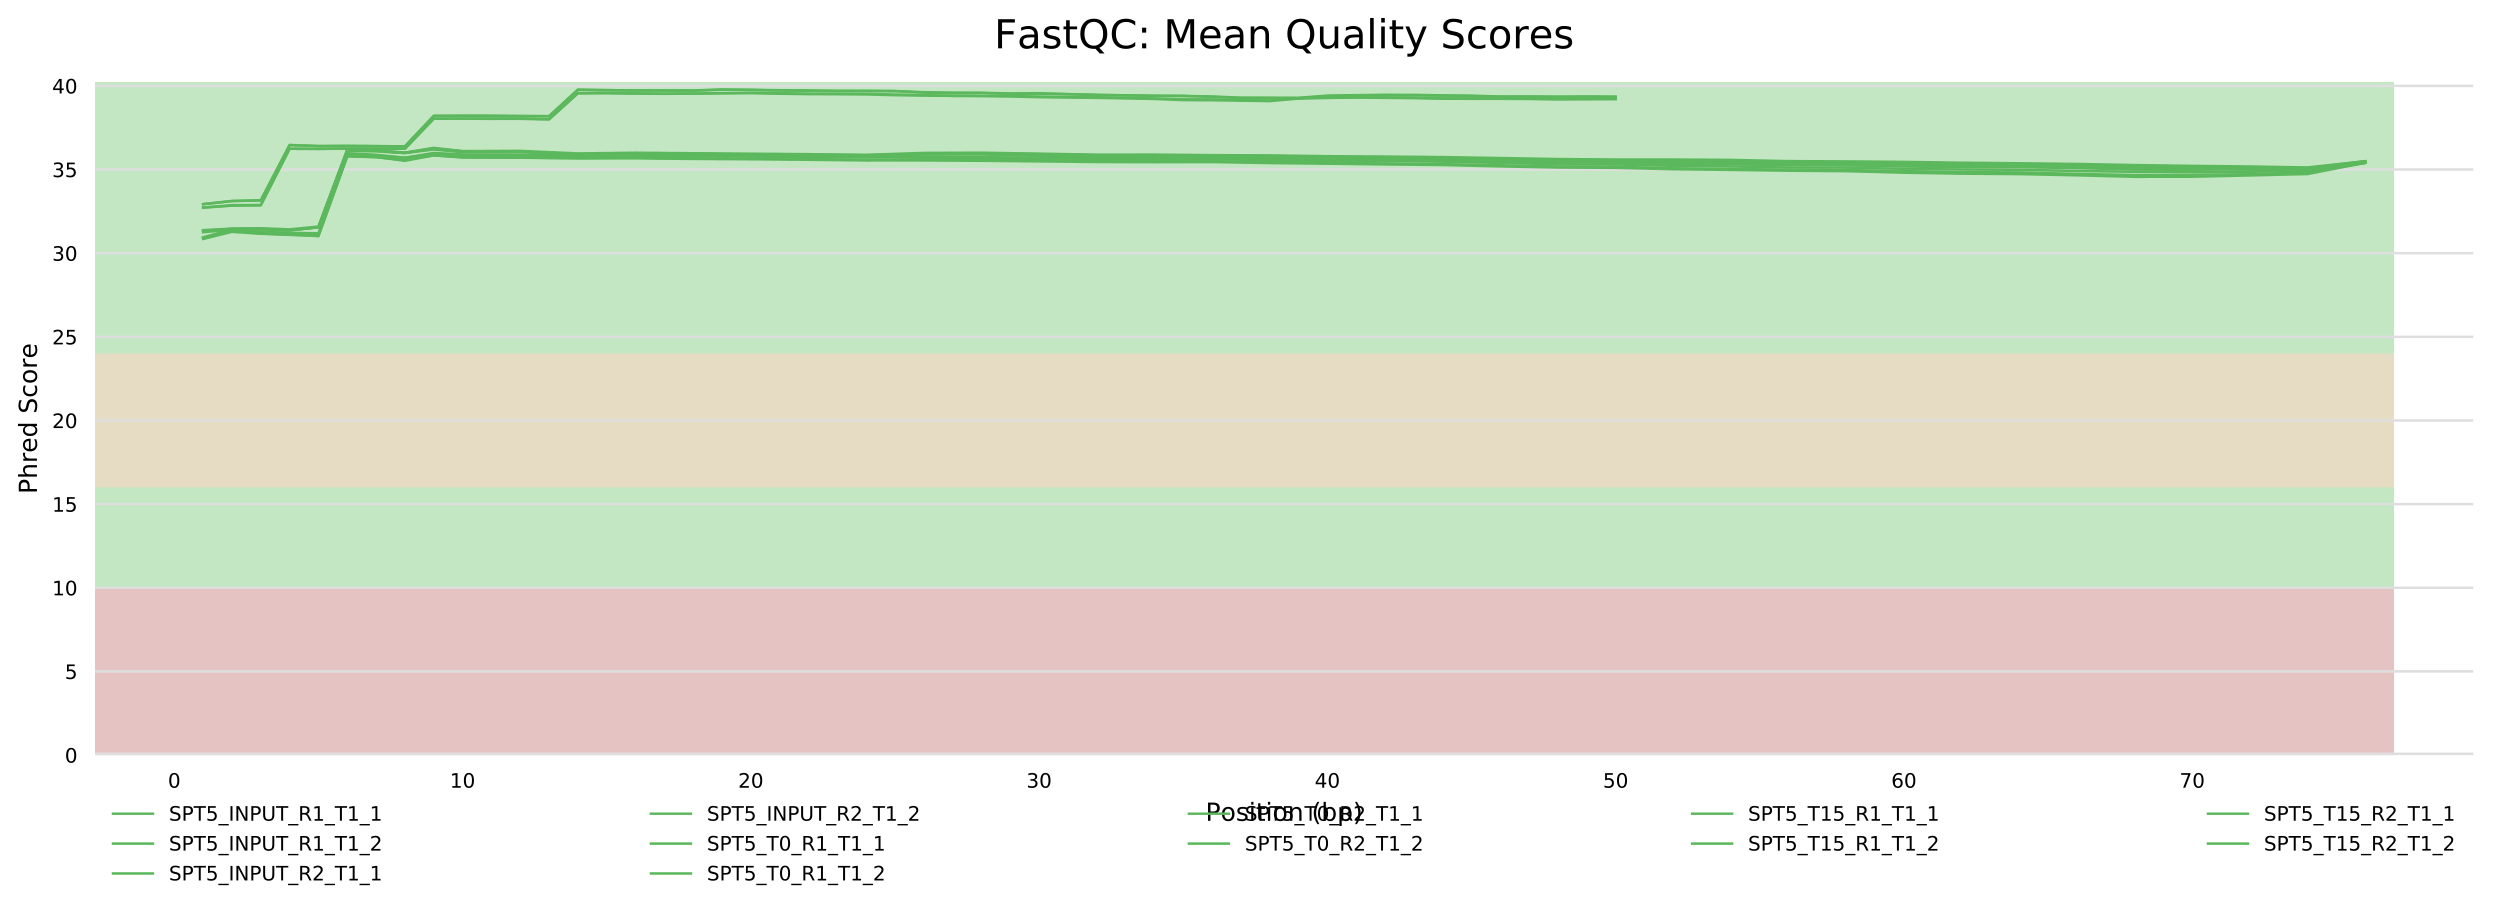 <?xml version="1.0" encoding="utf-8" standalone="no"?>
<!DOCTYPE svg PUBLIC "-//W3C//DTD SVG 1.1//EN"
  "http://www.w3.org/Graphics/SVG/1.1/DTD/svg11.dtd">
<!-- Created with matplotlib (http://matplotlib.org/) -->
<svg height="364.923pt" version="1.1" viewBox="0 0 1001.298 364.923" width="1001.298pt" xmlns="http://www.w3.org/2000/svg" xmlns:xlink="http://www.w3.org/1999/xlink">
 <defs>
  <style type="text/css">
*{stroke-linecap:butt;stroke-linejoin:round;}
  </style>
 </defs>
 <g id="figure_1">
  <g id="patch_1">
   <path d="M 0 364.923 
L 1001.298 364.923 
L 1001.298 0 
L 0 0 
z
" style="fill:#ffffff;"/>
  </g>
  <g id="axes_1">
   <g id="patch_2">
    <path d="M 38.058 302.416 
L 990.598 302.416 
L 990.598 32.836 
L 38.058 32.836 
z
" style="fill:#ffffff;"/>
   </g>
   <g id="patch_3">
    <path clip-path="url(#p5c62cb3d06)" d="M 38.058 356.018 
L 958.847 356.018 
L 958.847 -126.401 
L 38.058 -126.401 
z
" style="fill:#c3e6c3;"/>
   </g>
   <g id="patch_4">
    <path clip-path="url(#p5c62cb3d06)" d="M 38.058 195.212 
L 958.847 195.212 
L 958.847 141.61 
L 38.058 141.61 
z
" style="fill:#e6dcc3;"/>
   </g>
   <g id="patch_5">
    <path clip-path="url(#p5c62cb3d06)" d="M 38.058 369.418 
L 958.847 369.418 
L 958.847 235.413 
L 38.058 235.413 
z
" style="fill:#e6c3c3;"/>
   </g>
   <g id="matplotlib.axis_1">
    <g id="xtick_1">
     <g id="text_1">
      <!-- 0 -->
      <defs>
       <path d="M 31.781 66.406 
Q 24.172 66.406 20.328 58.906 
Q 16.5 51.422 16.5 36.375 
Q 16.5 21.391 20.328 13.891 
Q 24.172 6.391 31.781 6.391 
Q 39.453 6.391 43.281 13.891 
Q 47.125 21.391 47.125 36.375 
Q 47.125 51.422 43.281 58.906 
Q 39.453 66.406 31.781 66.406 
z
M 31.781 74.219 
Q 44.047 74.219 50.516 64.516 
Q 56.984 54.828 56.984 36.375 
Q 56.984 17.969 50.516 8.266 
Q 44.047 -1.422 31.781 -1.422 
Q 19.531 -1.422 13.062 8.266 
Q 6.594 17.969 6.594 36.375 
Q 6.594 54.828 13.062 64.516 
Q 19.531 74.219 31.781 74.219 
z
" id="DejaVuSans-30"/>
      </defs>
      <g transform="translate(67.264 315.494)scale(0.08 -0.08)">
       <use xlink:href="#DejaVuSans-30"/>
      </g>
     </g>
    </g>
    <g id="xtick_2">
     <g id="text_2">
      <!-- 10 -->
      <defs>
       <path d="M 12.406 8.297 
L 28.516 8.297 
L 28.516 63.922 
L 10.984 60.406 
L 10.984 69.391 
L 28.422 72.906 
L 38.281 72.906 
L 38.281 8.297 
L 54.391 8.297 
L 54.391 0 
L 12.406 0 
z
" id="DejaVuSans-31"/>
      </defs>
      <g transform="translate(180.179 315.494)scale(0.08 -0.08)">
       <use xlink:href="#DejaVuSans-31"/>
       <use x="63.623" xlink:href="#DejaVuSans-30"/>
      </g>
     </g>
    </g>
    <g id="xtick_3">
     <g id="text_3">
      <!-- 20 -->
      <defs>
       <path d="M 19.188 8.297 
L 53.609 8.297 
L 53.609 0 
L 7.328 0 
L 7.328 8.297 
Q 12.938 14.109 22.625 23.891 
Q 32.328 33.688 34.812 36.531 
Q 39.547 41.844 41.422 45.531 
Q 43.312 49.219 43.312 52.781 
Q 43.312 58.594 39.234 62.25 
Q 35.156 65.922 28.609 65.922 
Q 23.969 65.922 18.812 64.312 
Q 13.672 62.703 7.812 59.422 
L 7.812 69.391 
Q 13.766 71.781 18.938 73 
Q 24.125 74.219 28.422 74.219 
Q 39.75 74.219 46.484 68.547 
Q 53.219 62.891 53.219 53.422 
Q 53.219 48.922 51.531 44.891 
Q 49.859 40.875 45.406 35.406 
Q 44.188 33.984 37.641 27.219 
Q 31.109 20.453 19.188 8.297 
z
" id="DejaVuSans-32"/>
      </defs>
      <g transform="translate(295.638 315.494)scale(0.08 -0.08)">
       <use xlink:href="#DejaVuSans-32"/>
       <use x="63.623" xlink:href="#DejaVuSans-30"/>
      </g>
     </g>
    </g>
    <g id="xtick_4">
     <g id="text_4">
      <!-- 30 -->
      <defs>
       <path d="M 40.578 39.312 
Q 47.656 37.797 51.625 33 
Q 55.609 28.219 55.609 21.188 
Q 55.609 10.406 48.188 4.484 
Q 40.766 -1.422 27.094 -1.422 
Q 22.516 -1.422 17.656 -0.516 
Q 12.797 0.391 7.625 2.203 
L 7.625 11.719 
Q 11.719 9.328 16.594 8.109 
Q 21.484 6.891 26.812 6.891 
Q 36.078 6.891 40.938 10.547 
Q 45.797 14.203 45.797 21.188 
Q 45.797 27.641 41.281 31.266 
Q 36.766 34.906 28.719 34.906 
L 20.219 34.906 
L 20.219 43.016 
L 29.109 43.016 
Q 36.375 43.016 40.234 45.922 
Q 44.094 48.828 44.094 54.297 
Q 44.094 59.906 40.109 62.906 
Q 36.141 65.922 28.719 65.922 
Q 24.656 65.922 20.016 65.031 
Q 15.375 64.156 9.812 62.312 
L 9.812 71.094 
Q 15.438 72.656 20.344 73.438 
Q 25.25 74.219 29.594 74.219 
Q 40.828 74.219 47.359 69.109 
Q 53.906 64.016 53.906 55.328 
Q 53.906 49.266 50.438 45.094 
Q 46.969 40.922 40.578 39.312 
z
" id="DejaVuSans-33"/>
      </defs>
      <g transform="translate(411.098 315.494)scale(0.08 -0.08)">
       <use xlink:href="#DejaVuSans-33"/>
       <use x="63.623" xlink:href="#DejaVuSans-30"/>
      </g>
     </g>
    </g>
    <g id="xtick_5">
     <g id="text_5">
      <!-- 40 -->
      <defs>
       <path d="M 37.797 64.312 
L 12.891 25.391 
L 37.797 25.391 
z
M 35.203 72.906 
L 47.609 72.906 
L 47.609 25.391 
L 58.016 25.391 
L 58.016 17.188 
L 47.609 17.188 
L 47.609 0 
L 37.797 0 
L 37.797 17.188 
L 4.891 17.188 
L 4.891 26.703 
z
" id="DejaVuSans-34"/>
      </defs>
      <g transform="translate(526.557 315.494)scale(0.08 -0.08)">
       <use xlink:href="#DejaVuSans-34"/>
       <use x="63.623" xlink:href="#DejaVuSans-30"/>
      </g>
     </g>
    </g>
    <g id="xtick_6">
     <g id="text_6">
      <!-- 50 -->
      <defs>
       <path d="M 10.797 72.906 
L 49.516 72.906 
L 49.516 64.594 
L 19.828 64.594 
L 19.828 46.734 
Q 21.969 47.469 24.109 47.828 
Q 26.266 48.188 28.422 48.188 
Q 40.625 48.188 47.75 41.5 
Q 54.891 34.812 54.891 23.391 
Q 54.891 11.625 47.562 5.094 
Q 40.234 -1.422 26.906 -1.422 
Q 22.312 -1.422 17.547 -0.641 
Q 12.797 0.141 7.719 1.703 
L 7.719 11.625 
Q 12.109 9.234 16.797 8.062 
Q 21.484 6.891 26.703 6.891 
Q 35.156 6.891 40.078 11.328 
Q 45.016 15.766 45.016 23.391 
Q 45.016 31 40.078 35.438 
Q 35.156 39.891 26.703 39.891 
Q 22.75 39.891 18.812 39.016 
Q 14.891 38.141 10.797 36.281 
z
" id="DejaVuSans-35"/>
      </defs>
      <g transform="translate(642.016 315.494)scale(0.08 -0.08)">
       <use xlink:href="#DejaVuSans-35"/>
       <use x="63.623" xlink:href="#DejaVuSans-30"/>
      </g>
     </g>
    </g>
    <g id="xtick_7">
     <g id="text_7">
      <!-- 60 -->
      <defs>
       <path d="M 33.016 40.375 
Q 26.375 40.375 22.484 35.828 
Q 18.609 31.297 18.609 23.391 
Q 18.609 15.531 22.484 10.953 
Q 26.375 6.391 33.016 6.391 
Q 39.656 6.391 43.531 10.953 
Q 47.406 15.531 47.406 23.391 
Q 47.406 31.297 43.531 35.828 
Q 39.656 40.375 33.016 40.375 
z
M 52.594 71.297 
L 52.594 62.312 
Q 48.875 64.062 45.094 64.984 
Q 41.312 65.922 37.594 65.922 
Q 27.828 65.922 22.672 59.328 
Q 17.531 52.734 16.797 39.406 
Q 19.672 43.656 24.016 45.922 
Q 28.375 48.188 33.594 48.188 
Q 44.578 48.188 50.953 41.516 
Q 57.328 34.859 57.328 23.391 
Q 57.328 12.156 50.688 5.359 
Q 44.047 -1.422 33.016 -1.422 
Q 20.359 -1.422 13.672 8.266 
Q 6.984 17.969 6.984 36.375 
Q 6.984 53.656 15.188 63.938 
Q 23.391 74.219 37.203 74.219 
Q 40.922 74.219 44.703 73.484 
Q 48.484 72.75 52.594 71.297 
z
" id="DejaVuSans-36"/>
      </defs>
      <g transform="translate(757.476 315.494)scale(0.08 -0.08)">
       <use xlink:href="#DejaVuSans-36"/>
       <use x="63.623" xlink:href="#DejaVuSans-30"/>
      </g>
     </g>
    </g>
    <g id="xtick_8">
     <g id="text_8">
      <!-- 70 -->
      <defs>
       <path d="M 8.203 72.906 
L 55.078 72.906 
L 55.078 68.703 
L 28.609 0 
L 18.312 0 
L 43.219 64.594 
L 8.203 64.594 
z
" id="DejaVuSans-37"/>
      </defs>
      <g transform="translate(872.935 315.494)scale(0.08 -0.08)">
       <use xlink:href="#DejaVuSans-37"/>
       <use x="63.623" xlink:href="#DejaVuSans-30"/>
      </g>
     </g>
    </g>
    <g id="text_9">
     <!-- Position (bp) -->
     <defs>
      <path d="M 19.672 64.797 
L 19.672 37.406 
L 32.078 37.406 
Q 38.969 37.406 42.719 40.969 
Q 46.484 44.531 46.484 51.125 
Q 46.484 57.672 42.719 61.234 
Q 38.969 64.797 32.078 64.797 
z
M 9.812 72.906 
L 32.078 72.906 
Q 44.344 72.906 50.609 67.359 
Q 56.891 61.812 56.891 51.125 
Q 56.891 40.328 50.609 34.812 
Q 44.344 29.297 32.078 29.297 
L 19.672 29.297 
L 19.672 0 
L 9.812 0 
z
" id="DejaVuSans-50"/>
      <path d="M 30.609 48.391 
Q 23.391 48.391 19.188 42.75 
Q 14.984 37.109 14.984 27.297 
Q 14.984 17.484 19.156 11.844 
Q 23.344 6.203 30.609 6.203 
Q 37.797 6.203 41.984 11.859 
Q 46.188 17.531 46.188 27.297 
Q 46.188 37.016 41.984 42.703 
Q 37.797 48.391 30.609 48.391 
z
M 30.609 56 
Q 42.328 56 49.016 48.375 
Q 55.719 40.766 55.719 27.297 
Q 55.719 13.875 49.016 6.219 
Q 42.328 -1.422 30.609 -1.422 
Q 18.844 -1.422 12.172 6.219 
Q 5.516 13.875 5.516 27.297 
Q 5.516 40.766 12.172 48.375 
Q 18.844 56 30.609 56 
z
" id="DejaVuSans-6f"/>
      <path d="M 44.281 53.078 
L 44.281 44.578 
Q 40.484 46.531 36.375 47.5 
Q 32.281 48.484 27.875 48.484 
Q 21.188 48.484 17.844 46.438 
Q 14.5 44.391 14.5 40.281 
Q 14.5 37.156 16.891 35.375 
Q 19.281 33.594 26.516 31.984 
L 29.594 31.297 
Q 39.156 29.25 43.188 25.516 
Q 47.219 21.781 47.219 15.094 
Q 47.219 7.469 41.188 3.016 
Q 35.156 -1.422 24.609 -1.422 
Q 20.219 -1.422 15.453 -0.562 
Q 10.688 0.297 5.422 2 
L 5.422 11.281 
Q 10.406 8.688 15.234 7.391 
Q 20.062 6.109 24.812 6.109 
Q 31.156 6.109 34.562 8.281 
Q 37.984 10.453 37.984 14.406 
Q 37.984 18.062 35.516 20.016 
Q 33.062 21.969 24.703 23.781 
L 21.578 24.516 
Q 13.234 26.266 9.516 29.906 
Q 5.812 33.547 5.812 39.891 
Q 5.812 47.609 11.281 51.797 
Q 16.75 56 26.812 56 
Q 31.781 56 36.172 55.266 
Q 40.578 54.547 44.281 53.078 
z
" id="DejaVuSans-73"/>
      <path d="M 9.422 54.688 
L 18.406 54.688 
L 18.406 0 
L 9.422 0 
z
M 9.422 75.984 
L 18.406 75.984 
L 18.406 64.594 
L 9.422 64.594 
z
" id="DejaVuSans-69"/>
      <path d="M 18.312 70.219 
L 18.312 54.688 
L 36.812 54.688 
L 36.812 47.703 
L 18.312 47.703 
L 18.312 18.016 
Q 18.312 11.328 20.141 9.422 
Q 21.969 7.516 27.594 7.516 
L 36.812 7.516 
L 36.812 0 
L 27.594 0 
Q 17.188 0 13.234 3.875 
Q 9.281 7.766 9.281 18.016 
L 9.281 47.703 
L 2.688 47.703 
L 2.688 54.688 
L 9.281 54.688 
L 9.281 70.219 
z
" id="DejaVuSans-74"/>
      <path d="M 54.891 33.016 
L 54.891 0 
L 45.906 0 
L 45.906 32.719 
Q 45.906 40.484 42.875 44.328 
Q 39.844 48.188 33.797 48.188 
Q 26.516 48.188 22.312 43.547 
Q 18.109 38.922 18.109 30.906 
L 18.109 0 
L 9.078 0 
L 9.078 54.688 
L 18.109 54.688 
L 18.109 46.188 
Q 21.344 51.125 25.703 53.562 
Q 30.078 56 35.797 56 
Q 45.219 56 50.047 50.172 
Q 54.891 44.344 54.891 33.016 
z
" id="DejaVuSans-6e"/>
      <path id="DejaVuSans-20"/>
      <path d="M 31 75.875 
Q 24.469 64.656 21.281 53.656 
Q 18.109 42.672 18.109 31.391 
Q 18.109 20.125 21.312 9.062 
Q 24.516 -2 31 -13.188 
L 23.188 -13.188 
Q 15.875 -1.703 12.234 9.375 
Q 8.594 20.453 8.594 31.391 
Q 8.594 42.281 12.203 53.312 
Q 15.828 64.359 23.188 75.875 
z
" id="DejaVuSans-28"/>
      <path d="M 48.688 27.297 
Q 48.688 37.203 44.609 42.844 
Q 40.531 48.484 33.406 48.484 
Q 26.266 48.484 22.188 42.844 
Q 18.109 37.203 18.109 27.297 
Q 18.109 17.391 22.188 11.75 
Q 26.266 6.109 33.406 6.109 
Q 40.531 6.109 44.609 11.75 
Q 48.688 17.391 48.688 27.297 
z
M 18.109 46.391 
Q 20.953 51.266 25.266 53.625 
Q 29.594 56 35.594 56 
Q 45.562 56 51.781 48.094 
Q 58.016 40.188 58.016 27.297 
Q 58.016 14.406 51.781 6.484 
Q 45.562 -1.422 35.594 -1.422 
Q 29.594 -1.422 25.266 0.953 
Q 20.953 3.328 18.109 8.203 
L 18.109 0 
L 9.078 0 
L 9.078 75.984 
L 18.109 75.984 
z
" id="DejaVuSans-62"/>
      <path d="M 18.109 8.203 
L 18.109 -20.797 
L 9.078 -20.797 
L 9.078 54.688 
L 18.109 54.688 
L 18.109 46.391 
Q 20.953 51.266 25.266 53.625 
Q 29.594 56 35.594 56 
Q 45.562 56 51.781 48.094 
Q 58.016 40.188 58.016 27.297 
Q 58.016 14.406 51.781 6.484 
Q 45.562 -1.422 35.594 -1.422 
Q 29.594 -1.422 25.266 0.953 
Q 20.953 3.328 18.109 8.203 
z
M 48.688 27.297 
Q 48.688 37.203 44.609 42.844 
Q 40.531 48.484 33.406 48.484 
Q 26.266 48.484 22.188 42.844 
Q 18.109 37.203 18.109 27.297 
Q 18.109 17.391 22.188 11.75 
Q 26.266 6.109 33.406 6.109 
Q 40.531 6.109 44.609 11.75 
Q 48.688 17.391 48.688 27.297 
z
" id="DejaVuSans-70"/>
      <path d="M 8.016 75.875 
L 15.828 75.875 
Q 23.141 64.359 26.781 53.312 
Q 30.422 42.281 30.422 31.391 
Q 30.422 20.453 26.781 9.375 
Q 23.141 -1.703 15.828 -13.188 
L 8.016 -13.188 
Q 14.5 -2 17.703 9.062 
Q 20.906 20.125 20.906 31.391 
Q 20.906 42.672 17.703 53.656 
Q 14.5 64.656 8.016 75.875 
z
" id="DejaVuSans-29"/>
     </defs>
     <g transform="translate(482.846 328.757)scale(0.1 -0.1)">
      <use xlink:href="#DejaVuSans-50"/>
      <use x="60.256" xlink:href="#DejaVuSans-6f"/>
      <use x="121.438" xlink:href="#DejaVuSans-73"/>
      <use x="173.537" xlink:href="#DejaVuSans-69"/>
      <use x="201.32" xlink:href="#DejaVuSans-74"/>
      <use x="240.529" xlink:href="#DejaVuSans-69"/>
      <use x="268.312" xlink:href="#DejaVuSans-6f"/>
      <use x="329.494" xlink:href="#DejaVuSans-6e"/>
      <use x="392.873" xlink:href="#DejaVuSans-20"/>
      <use x="424.66" xlink:href="#DejaVuSans-28"/>
      <use x="463.674" xlink:href="#DejaVuSans-62"/>
      <use x="527.15" xlink:href="#DejaVuSans-70"/>
      <use x="590.627" xlink:href="#DejaVuSans-29"/>
     </g>
    </g>
   </g>
   <g id="matplotlib.axis_2">
    <g id="ytick_1">
     <g id="line2d_1">
      <path clip-path="url(#p5c62cb3d06)" d="M 38.058 302.416 
L 990.598 302.416 
" style="fill:none;stroke:#dedede;stroke-linecap:square;"/>
     </g>
     <g id="text_10">
      <!-- 0 -->
      <g transform="translate(25.968 305.455)scale(0.08 -0.08)">
       <use xlink:href="#DejaVuSans-30"/>
      </g>
     </g>
    </g>
    <g id="ytick_2">
     <g id="line2d_2">
      <path clip-path="url(#p5c62cb3d06)" d="M 38.058 268.914 
L 990.598 268.914 
" style="fill:none;stroke:#dedede;stroke-linecap:square;"/>
     </g>
     <g id="text_11">
      <!-- 5 -->
      <g transform="translate(25.968 271.954)scale(0.08 -0.08)">
       <use xlink:href="#DejaVuSans-35"/>
      </g>
     </g>
    </g>
    <g id="ytick_3">
     <g id="line2d_3">
      <path clip-path="url(#p5c62cb3d06)" d="M 38.058 235.413 
L 990.598 235.413 
" style="fill:none;stroke:#dedede;stroke-linecap:square;"/>
     </g>
     <g id="text_12">
      <!-- 10 -->
      <g transform="translate(20.878 238.453)scale(0.08 -0.08)">
       <use xlink:href="#DejaVuSans-31"/>
       <use x="63.623" xlink:href="#DejaVuSans-30"/>
      </g>
     </g>
    </g>
    <g id="ytick_4">
     <g id="line2d_4">
      <path clip-path="url(#p5c62cb3d06)" d="M 38.058 201.912 
L 990.598 201.912 
" style="fill:none;stroke:#dedede;stroke-linecap:square;"/>
     </g>
     <g id="text_13">
      <!-- 15 -->
      <g transform="translate(20.878 204.951)scale(0.08 -0.08)">
       <use xlink:href="#DejaVuSans-31"/>
       <use x="63.623" xlink:href="#DejaVuSans-35"/>
      </g>
     </g>
    </g>
    <g id="ytick_5">
     <g id="line2d_5">
      <path clip-path="url(#p5c62cb3d06)" d="M 38.058 168.411 
L 990.598 168.411 
" style="fill:none;stroke:#dedede;stroke-linecap:square;"/>
     </g>
     <g id="text_14">
      <!-- 20 -->
      <g transform="translate(20.878 171.45)scale(0.08 -0.08)">
       <use xlink:href="#DejaVuSans-32"/>
       <use x="63.623" xlink:href="#DejaVuSans-30"/>
      </g>
     </g>
    </g>
    <g id="ytick_6">
     <g id="line2d_6">
      <path clip-path="url(#p5c62cb3d06)" d="M 38.058 134.909 
L 990.598 134.909 
" style="fill:none;stroke:#dedede;stroke-linecap:square;"/>
     </g>
     <g id="text_15">
      <!-- 25 -->
      <g transform="translate(20.878 137.949)scale(0.08 -0.08)">
       <use xlink:href="#DejaVuSans-32"/>
       <use x="63.623" xlink:href="#DejaVuSans-35"/>
      </g>
     </g>
    </g>
    <g id="ytick_7">
     <g id="line2d_7">
      <path clip-path="url(#p5c62cb3d06)" d="M 38.058 101.408 
L 990.598 101.408 
" style="fill:none;stroke:#dedede;stroke-linecap:square;"/>
     </g>
     <g id="text_16">
      <!-- 30 -->
      <g transform="translate(20.878 104.447)scale(0.08 -0.08)">
       <use xlink:href="#DejaVuSans-33"/>
       <use x="63.623" xlink:href="#DejaVuSans-30"/>
      </g>
     </g>
    </g>
    <g id="ytick_8">
     <g id="line2d_8">
      <path clip-path="url(#p5c62cb3d06)" d="M 38.058 67.907 
L 990.598 67.907 
" style="fill:none;stroke:#dedede;stroke-linecap:square;"/>
     </g>
     <g id="text_17">
      <!-- 35 -->
      <g transform="translate(20.878 70.946)scale(0.08 -0.08)">
       <use xlink:href="#DejaVuSans-33"/>
       <use x="63.623" xlink:href="#DejaVuSans-35"/>
      </g>
     </g>
    </g>
    <g id="ytick_9">
     <g id="line2d_9">
      <path clip-path="url(#p5c62cb3d06)" d="M 38.058 34.406 
L 990.598 34.406 
" style="fill:none;stroke:#dedede;stroke-linecap:square;"/>
     </g>
     <g id="text_18">
      <!-- 40 -->
      <g transform="translate(20.878 37.445)scale(0.08 -0.08)">
       <use xlink:href="#DejaVuSans-34"/>
       <use x="63.623" xlink:href="#DejaVuSans-30"/>
      </g>
     </g>
    </g>
    <g id="text_19">
     <!-- Phred Score -->
     <defs>
      <path d="M 54.891 33.016 
L 54.891 0 
L 45.906 0 
L 45.906 32.719 
Q 45.906 40.484 42.875 44.328 
Q 39.844 48.188 33.797 48.188 
Q 26.516 48.188 22.312 43.547 
Q 18.109 38.922 18.109 30.906 
L 18.109 0 
L 9.078 0 
L 9.078 75.984 
L 18.109 75.984 
L 18.109 46.188 
Q 21.344 51.125 25.703 53.562 
Q 30.078 56 35.797 56 
Q 45.219 56 50.047 50.172 
Q 54.891 44.344 54.891 33.016 
z
" id="DejaVuSans-68"/>
      <path d="M 41.109 46.297 
Q 39.594 47.172 37.812 47.578 
Q 36.031 48 33.891 48 
Q 26.266 48 22.188 43.047 
Q 18.109 38.094 18.109 28.812 
L 18.109 0 
L 9.078 0 
L 9.078 54.688 
L 18.109 54.688 
L 18.109 46.188 
Q 20.953 51.172 25.484 53.578 
Q 30.031 56 36.531 56 
Q 37.453 56 38.578 55.875 
Q 39.703 55.766 41.062 55.516 
z
" id="DejaVuSans-72"/>
      <path d="M 56.203 29.594 
L 56.203 25.203 
L 14.891 25.203 
Q 15.484 15.922 20.484 11.062 
Q 25.484 6.203 34.422 6.203 
Q 39.594 6.203 44.453 7.469 
Q 49.312 8.734 54.109 11.281 
L 54.109 2.781 
Q 49.266 0.734 44.188 -0.344 
Q 39.109 -1.422 33.891 -1.422 
Q 20.797 -1.422 13.156 6.188 
Q 5.516 13.812 5.516 26.812 
Q 5.516 40.234 12.766 48.109 
Q 20.016 56 32.328 56 
Q 43.359 56 49.781 48.891 
Q 56.203 41.797 56.203 29.594 
z
M 47.219 32.234 
Q 47.125 39.594 43.094 43.984 
Q 39.062 48.391 32.422 48.391 
Q 24.906 48.391 20.391 44.141 
Q 15.875 39.891 15.188 32.172 
z
" id="DejaVuSans-65"/>
      <path d="M 45.406 46.391 
L 45.406 75.984 
L 54.391 75.984 
L 54.391 0 
L 45.406 0 
L 45.406 8.203 
Q 42.578 3.328 38.25 0.953 
Q 33.938 -1.422 27.875 -1.422 
Q 17.969 -1.422 11.734 6.484 
Q 5.516 14.406 5.516 27.297 
Q 5.516 40.188 11.734 48.094 
Q 17.969 56 27.875 56 
Q 33.938 56 38.25 53.625 
Q 42.578 51.266 45.406 46.391 
z
M 14.797 27.297 
Q 14.797 17.391 18.875 11.75 
Q 22.953 6.109 30.078 6.109 
Q 37.203 6.109 41.297 11.75 
Q 45.406 17.391 45.406 27.297 
Q 45.406 37.203 41.297 42.844 
Q 37.203 48.484 30.078 48.484 
Q 22.953 48.484 18.875 42.844 
Q 14.797 37.203 14.797 27.297 
z
" id="DejaVuSans-64"/>
      <path d="M 53.516 70.516 
L 53.516 60.891 
Q 47.906 63.578 42.922 64.891 
Q 37.938 66.219 33.297 66.219 
Q 25.25 66.219 20.875 63.094 
Q 16.5 59.969 16.5 54.203 
Q 16.5 49.359 19.406 46.891 
Q 22.312 44.438 30.422 42.922 
L 36.375 41.703 
Q 47.406 39.594 52.656 34.297 
Q 57.906 29 57.906 20.125 
Q 57.906 9.516 50.797 4.047 
Q 43.703 -1.422 29.984 -1.422 
Q 24.812 -1.422 18.969 -0.25 
Q 13.141 0.922 6.891 3.219 
L 6.891 13.375 
Q 12.891 10.016 18.656 8.297 
Q 24.422 6.594 29.984 6.594 
Q 38.422 6.594 43.016 9.906 
Q 47.609 13.234 47.609 19.391 
Q 47.609 24.75 44.312 27.781 
Q 41.016 30.812 33.5 32.328 
L 27.484 33.5 
Q 16.453 35.688 11.516 40.375 
Q 6.594 45.062 6.594 53.422 
Q 6.594 63.094 13.406 68.656 
Q 20.219 74.219 32.172 74.219 
Q 37.312 74.219 42.625 73.281 
Q 47.953 72.359 53.516 70.516 
z
" id="DejaVuSans-53"/>
      <path d="M 48.781 52.594 
L 48.781 44.188 
Q 44.969 46.297 41.141 47.344 
Q 37.312 48.391 33.406 48.391 
Q 24.656 48.391 19.812 42.844 
Q 14.984 37.312 14.984 27.297 
Q 14.984 17.281 19.812 11.734 
Q 24.656 6.203 33.406 6.203 
Q 37.312 6.203 41.141 7.25 
Q 44.969 8.297 48.781 10.406 
L 48.781 2.094 
Q 45.016 0.344 40.984 -0.531 
Q 36.969 -1.422 32.422 -1.422 
Q 20.062 -1.422 12.781 6.344 
Q 5.516 14.109 5.516 27.297 
Q 5.516 40.672 12.859 48.328 
Q 20.219 56 33.016 56 
Q 37.156 56 41.109 55.141 
Q 45.062 54.297 48.781 52.594 
z
" id="DejaVuSans-63"/>
     </defs>
     <g transform="translate(14.798 197.817)rotate(-90)scale(0.1 -0.1)">
      <use xlink:href="#DejaVuSans-50"/>
      <use x="60.303" xlink:href="#DejaVuSans-68"/>
      <use x="123.682" xlink:href="#DejaVuSans-72"/>
      <use x="164.764" xlink:href="#DejaVuSans-65"/>
      <use x="226.287" xlink:href="#DejaVuSans-64"/>
      <use x="289.764" xlink:href="#DejaVuSans-20"/>
      <use x="321.551" xlink:href="#DejaVuSans-53"/>
      <use x="385.027" xlink:href="#DejaVuSans-63"/>
      <use x="440.008" xlink:href="#DejaVuSans-6f"/>
      <use x="501.189" xlink:href="#DejaVuSans-72"/>
      <use x="542.271" xlink:href="#DejaVuSans-65"/>
     </g>
    </g>
   </g>
   <g id="line2d_10">
    <path clip-path="url(#p5c62cb3d06)" d="M 81.355 81.725 
L 92.901 80.535 
L 104.447 80.28 
L 115.993 58.094 
L 127.539 58.529 
L 139.085 58.464 
L 150.631 58.525 
L 162.177 58.63 
L 173.723 46.439 
L 185.269 46.375 
L 196.815 46.389 
L 208.361 46.481 
L 219.907 46.554 
L 231.453 35.999 
L 242.999 36.097 
L 254.544 36.244 
L 266.09 36.29 
L 277.636 36.342 
L 289.182 35.933 
L 300.728 36.022 
L 312.274 36.23 
L 323.82 36.391 
L 335.366 36.535 
L 346.912 36.472 
L 358.458 36.504 
L 370.004 37.081 
L 381.55 37.309 
L 393.096 37.258 
L 404.642 37.574 
L 416.188 37.591 
L 427.734 37.715 
L 439.28 38.146 
L 450.825 38.175 
L 462.371 38.437 
L 473.917 38.418 
L 485.463 38.78 
L 497.009 39.263 
L 508.555 39.323 
L 520.101 39.397 
L 531.647 38.484 
L 543.193 38.235 
L 554.739 38.088 
L 566.285 38.185 
L 577.831 38.316 
L 589.377 38.472 
L 600.923 38.73 
L 612.469 38.726 
L 624.015 38.821 
L 635.56 38.715 
L 647.106 38.825 
" style="fill:none;stroke:#5cb85c;stroke-linecap:square;"/>
   </g>
   <g id="line2d_11">
    <path clip-path="url(#p5c62cb3d06)" d="M 81.355 83.191 
L 92.901 82.371 
L 104.447 82.27 
L 115.993 59.583 
L 127.539 59.617 
L 139.085 59.513 
L 150.631 59.574 
L 162.177 59.578 
L 173.723 47.538 
L 185.269 47.541 
L 196.815 47.602 
L 208.361 47.593 
L 219.907 47.826 
L 231.453 37.39 
L 242.999 37.359 
L 254.544 37.507 
L 266.09 37.579 
L 277.636 37.502 
L 289.182 37.376 
L 300.728 37.322 
L 312.274 37.549 
L 323.82 37.7 
L 335.366 37.743 
L 346.912 37.823 
L 358.458 38.12 
L 370.004 38.298 
L 381.55 38.394 
L 393.096 38.461 
L 404.642 38.649 
L 416.188 38.919 
L 427.734 39.058 
L 439.28 39.199 
L 450.825 39.398 
L 462.371 39.643 
L 473.917 40.098 
L 485.463 40.154 
L 497.009 40.326 
L 508.555 40.494 
L 520.101 39.472 
L 531.647 39.225 
L 543.193 39.056 
L 554.739 39.19 
L 566.285 39.307 
L 577.831 39.545 
L 589.377 39.572 
L 600.923 39.582 
L 612.469 39.654 
L 624.015 39.777 
L 635.56 39.764 
L 647.106 39.712 
" style="fill:none;stroke:#5cb85c;stroke-linecap:square;"/>
   </g>
   <g id="line2d_12">
    <path clip-path="url(#p5c62cb3d06)" d="M 81.355 81.798 
L 92.901 80.491 
L 104.447 80.219 
L 115.993 58.084 
L 127.539 58.478 
L 139.085 58.421 
L 150.631 58.53 
L 162.177 58.596 
L 173.723 46.374 
L 185.269 46.352 
L 196.815 46.373 
L 208.361 46.492 
L 219.907 46.499 
L 231.453 35.901 
L 242.999 36.11 
L 254.544 36.206 
L 266.09 36.196 
L 277.636 36.214 
L 289.182 35.83 
L 300.728 35.97 
L 312.274 36.132 
L 323.82 36.2 
L 335.366 36.329 
L 346.912 36.36 
L 358.458 36.461 
L 370.004 36.924 
L 381.55 37.099 
L 393.096 37.152 
L 404.642 37.423 
L 416.188 37.311 
L 427.734 37.701 
L 439.28 37.906 
L 450.825 38.177 
L 462.371 38.293 
L 473.917 38.431 
L 485.463 38.642 
L 497.009 39.105 
L 508.555 39.115 
L 520.101 39.155 
L 531.647 38.29 
L 543.193 38.1 
L 554.739 37.98 
L 566.285 38.001 
L 577.831 38.191 
L 589.377 38.312 
L 600.923 38.66 
L 612.469 38.611 
L 624.015 38.706 
L 635.56 38.646 
L 647.106 38.703 
" style="fill:none;stroke:#5cb85c;stroke-linecap:square;"/>
   </g>
   <g id="line2d_13">
    <path clip-path="url(#p5c62cb3d06)" d="M 81.355 83.097 
L 92.901 82.166 
L 104.447 82.099 
L 115.993 59.574 
L 127.539 59.653 
L 139.085 59.513 
L 150.631 59.516 
L 162.177 59.561 
L 173.723 47.534 
L 185.269 47.482 
L 196.815 47.475 
L 208.361 47.46 
L 219.907 47.743 
L 231.453 37.271 
L 242.999 37.183 
L 254.544 37.376 
L 266.09 37.497 
L 277.636 37.443 
L 289.182 37.289 
L 300.728 37.149 
L 312.274 37.277 
L 323.82 37.521 
L 335.366 37.554 
L 346.912 37.55 
L 358.458 37.874 
L 370.004 38.056 
L 381.55 38.399 
L 393.096 38.404 
L 404.642 38.439 
L 416.188 38.699 
L 427.734 38.834 
L 439.28 38.951 
L 450.825 39.2 
L 462.371 39.398 
L 473.917 39.789 
L 485.463 39.8 
L 497.009 40.012 
L 508.555 40.248 
L 520.101 39.299 
L 531.647 39.088 
L 543.193 39.026 
L 554.739 39.001 
L 566.285 39.125 
L 577.831 39.392 
L 589.377 39.419 
L 600.923 39.357 
L 612.469 39.498 
L 624.015 39.708 
L 635.56 39.578 
L 647.106 39.584 
" style="fill:none;stroke:#5cb85c;stroke-linecap:square;"/>
   </g>
   <g id="line2d_14">
    <path clip-path="url(#p5c62cb3d06)" d="M 81.355 92.375 
L 92.901 91.661 
L 104.447 91.746 
L 115.993 92.259 
L 127.539 91.018 
L 139.085 60.429 
L 150.631 60.586 
L 162.177 61.32 
L 173.723 59.887 
L 185.269 60.974 
L 208.361 60.993 
L 231.453 61.908 
L 254.544 61.709 
L 277.636 61.745 
L 300.728 62.152 
L 323.82 62.245 
L 346.912 62.512 
L 370.004 61.813 
L 393.096 61.726 
L 416.188 62.307 
L 439.28 62.512 
L 462.371 62.534 
L 485.463 62.887 
L 508.555 62.902 
L 531.647 63.184 
L 554.739 63.459 
L 577.831 63.664 
L 600.923 64.081 
L 624.015 64.29 
L 647.106 64.632 
L 670.198 64.784 
L 693.29 65.102 
L 716.382 65.387 
L 739.474 65.462 
L 762.566 65.869 
L 785.658 66.224 
L 808.75 66.429 
L 831.841 66.598 
L 854.933 67.069 
L 878.025 67.499 
L 901.117 67.869 
L 924.209 68.011 
L 947.301 64.739 
" style="fill:none;stroke:#5cb85c;stroke-linecap:square;"/>
   </g>
   <g id="line2d_15">
    <path clip-path="url(#p5c62cb3d06)" d="M 81.355 95.108 
L 92.901 92.191 
L 104.447 93.049 
L 115.993 93.56 
L 127.539 94.029 
L 139.085 61.907 
L 150.631 62.266 
L 162.177 63.164 
L 173.723 61.6 
L 185.269 62.309 
L 208.361 62.389 
L 231.453 62.492 
L 254.544 62.393 
L 277.636 62.627 
L 300.728 62.694 
L 323.82 62.88 
L 346.912 63.023 
L 370.004 63.185 
L 393.096 63.237 
L 416.188 63.436 
L 439.28 63.637 
L 462.371 63.605 
L 485.463 63.732 
L 508.555 64.186 
L 531.647 64.413 
L 554.739 64.456 
L 577.831 64.765 
L 600.923 65.251 
L 624.015 65.801 
L 647.106 65.876 
L 670.198 66.423 
L 693.29 66.674 
L 716.382 67.085 
L 739.474 67.149 
L 762.566 67.603 
L 785.658 67.883 
L 808.75 68.011 
L 831.841 68.469 
L 854.933 68.808 
L 878.025 68.843 
L 901.117 68.83 
L 924.209 68.314 
L 947.301 65.247 
" style="fill:none;stroke:#5cb85c;stroke-linecap:square;"/>
   </g>
   <g id="line2d_16">
    <path clip-path="url(#p5c62cb3d06)" d="M 81.355 92.992 
L 92.901 92.006 
L 104.447 91.812 
L 115.993 92.305 
L 127.539 91.038 
L 139.085 60.188 
L 150.631 60.365 
L 162.177 61.178 
L 173.723 59.508 
L 185.269 60.594 
L 208.361 60.677 
L 231.453 61.791 
L 254.544 61.504 
L 277.636 61.723 
L 300.728 62.044 
L 323.82 62.29 
L 346.912 62.588 
L 370.004 61.823 
L 393.096 61.838 
L 416.188 62.188 
L 439.28 62.631 
L 462.371 62.627 
L 485.463 62.811 
L 508.555 62.957 
L 531.647 63.1 
L 554.739 63.51 
L 577.831 63.696 
L 600.923 64.269 
L 624.015 64.666 
L 647.106 64.761 
L 670.198 64.796 
L 693.29 65.088 
L 716.382 65.509 
L 739.474 65.74 
L 762.566 65.869 
L 785.658 66.341 
L 808.75 66.483 
L 831.841 66.722 
L 854.933 67.318 
L 878.025 67.541 
L 901.117 67.848 
L 924.209 68.066 
L 947.301 64.689 
" style="fill:none;stroke:#5cb85c;stroke-linecap:square;"/>
   </g>
   <g id="line2d_17">
    <path clip-path="url(#p5c62cb3d06)" d="M 81.355 95.437 
L 92.901 92.492 
L 104.447 93.546 
L 115.993 93.882 
L 127.539 94.559 
L 139.085 62.593 
L 150.631 62.88 
L 162.177 64.403 
L 173.723 62.198 
L 185.269 63.076 
L 208.361 63.164 
L 231.453 63.443 
L 254.544 63.422 
L 277.636 63.648 
L 300.728 63.787 
L 323.82 63.992 
L 346.912 64.265 
L 370.004 64.242 
L 393.096 64.406 
L 416.188 64.634 
L 439.28 64.887 
L 462.371 64.959 
L 485.463 64.904 
L 508.555 65.308 
L 531.647 65.568 
L 554.739 65.851 
L 577.831 66.089 
L 600.923 66.65 
L 624.015 67.101 
L 647.106 67.232 
L 670.198 67.785 
L 693.29 68.042 
L 716.382 68.38 
L 739.474 68.56 
L 762.566 69.171 
L 785.658 69.565 
L 808.75 69.728 
L 831.841 70.219 
L 854.933 70.813 
L 878.025 70.778 
L 901.117 70.271 
L 924.209 69.702 
L 947.301 65.207 
" style="fill:none;stroke:#5cb85c;stroke-linecap:square;"/>
   </g>
   <g id="line2d_18">
    <path clip-path="url(#p5c62cb3d06)" d="M 81.355 92.18 
L 92.901 91.568 
L 104.447 91.417 
L 115.993 91.867 
L 127.539 90.736 
L 139.085 59.832 
L 150.631 60.182 
L 162.177 61.103 
L 173.723 59.223 
L 185.269 60.522 
L 208.361 60.423 
L 231.453 61.452 
L 254.544 61.171 
L 277.636 61.379 
L 300.728 61.561 
L 323.82 61.748 
L 346.912 62.016 
L 370.004 61.237 
L 393.096 61.157 
L 416.188 61.542 
L 439.28 61.938 
L 462.371 61.921 
L 485.463 62.137 
L 508.555 62.239 
L 531.647 62.554 
L 554.739 62.702 
L 577.831 62.914 
L 600.923 63.297 
L 624.015 63.703 
L 647.106 63.881 
L 670.198 63.891 
L 693.29 64.042 
L 716.382 64.532 
L 739.474 64.642 
L 762.566 64.839 
L 785.658 65.167 
L 808.75 65.39 
L 831.841 65.663 
L 854.933 66.113 
L 878.025 66.437 
L 901.117 66.678 
L 924.209 67.068 
L 947.301 64.554 
" style="fill:none;stroke:#5cb85c;stroke-linecap:square;"/>
   </g>
   <g id="line2d_19">
    <path clip-path="url(#p5c62cb3d06)" d="M 81.355 95.061 
L 92.901 91.968 
L 104.447 92.738 
L 115.993 93.243 
L 127.539 93.442 
L 139.085 61.368 
L 150.631 61.986 
L 162.177 63.166 
L 173.723 61.256 
L 185.269 61.866 
L 208.361 62.002 
L 231.453 62.145 
L 254.544 62.153 
L 277.636 62.401 
L 300.728 62.544 
L 323.82 62.632 
L 346.912 62.777 
L 370.004 62.771 
L 393.096 62.966 
L 416.188 63.091 
L 439.28 63.317 
L 462.371 63.383 
L 485.463 63.579 
L 508.555 63.462 
L 531.647 63.955 
L 554.739 64.176 
L 577.831 64.234 
L 600.923 64.769 
L 624.015 64.958 
L 647.106 65.236 
L 670.198 65.713 
L 693.29 65.837 
L 716.382 66.135 
L 739.474 66.234 
L 762.566 66.684 
L 785.658 66.987 
L 808.75 66.973 
L 831.841 67.343 
L 854.933 67.935 
L 878.025 68.008 
L 901.117 67.712 
L 924.209 67.298 
L 947.301 64.915 
" style="fill:none;stroke:#5cb85c;stroke-linecap:square;"/>
   </g>
   <g id="line2d_20">
    <path clip-path="url(#p5c62cb3d06)" d="M 81.355 92.615 
L 92.901 91.674 
L 104.447 91.653 
L 115.993 92.227 
L 127.539 90.977 
L 139.085 60.34 
L 150.631 60.453 
L 162.177 61.309 
L 173.723 59.44 
L 185.269 60.63 
L 208.361 60.706 
L 231.453 61.703 
L 254.544 61.434 
L 277.636 61.427 
L 300.728 61.991 
L 323.82 61.938 
L 346.912 62.164 
L 370.004 61.59 
L 393.096 61.536 
L 416.188 61.747 
L 439.28 62.177 
L 462.371 62.344 
L 485.463 62.414 
L 508.555 62.493 
L 531.647 62.729 
L 554.739 63.145 
L 577.831 63.195 
L 600.923 63.859 
L 624.015 64.046 
L 647.106 64.189 
L 670.198 64.503 
L 693.29 64.516 
L 716.382 65.091 
L 739.474 65.212 
L 762.566 65.398 
L 785.658 65.766 
L 808.75 65.95 
L 831.841 66.235 
L 854.933 66.728 
L 878.025 66.993 
L 901.117 67.294 
L 924.209 67.367 
L 947.301 64.579 
" style="fill:none;stroke:#5cb85c;stroke-linecap:square;"/>
   </g>
   <g id="line2d_21">
    <path clip-path="url(#p5c62cb3d06)" d="M 81.355 95.695 
L 92.901 92.864 
L 104.447 93.628 
L 115.993 94.079 
L 127.539 94.514 
L 139.085 62.558 
L 150.631 62.984 
L 162.177 64.092 
L 173.723 62.255 
L 185.269 62.972 
L 208.361 63.15 
L 231.453 63.297 
L 254.544 63.148 
L 277.636 63.451 
L 300.728 63.53 
L 323.82 63.663 
L 346.912 63.961 
L 370.004 64.026 
L 393.096 64.139 
L 416.188 64.186 
L 439.28 64.312 
L 462.371 64.461 
L 485.463 64.574 
L 508.555 64.81 
L 531.647 65.168 
L 554.739 65.441 
L 577.831 65.729 
L 600.923 66.195 
L 624.015 66.693 
L 647.106 66.787 
L 670.198 67.393 
L 693.29 67.671 
L 716.382 67.948 
L 739.474 68.105 
L 762.566 68.521 
L 785.658 68.907 
L 808.75 69.054 
L 831.841 69.646 
L 854.933 70.112 
L 878.025 69.969 
L 901.117 69.79 
L 924.209 69.002 
L 947.301 65.243 
" style="fill:none;stroke:#5cb85c;stroke-linecap:square;"/>
   </g>
   <g id="line2d_22">
    <path clip-path="url(#p5c62cb3d06)" d="M 38.058 302.416 
L 990.598 302.416 
" style="fill:none;stroke:#dedede;stroke-linecap:square;stroke-width:2;"/>
   </g>
   <g id="text_20">
    <!-- FastQC: Mean Quality Scores -->
    <defs>
     <path d="M 9.812 72.906 
L 51.703 72.906 
L 51.703 64.594 
L 19.672 64.594 
L 19.672 43.109 
L 48.578 43.109 
L 48.578 34.812 
L 19.672 34.812 
L 19.672 0 
L 9.812 0 
z
" id="DejaVuSans-46"/>
     <path d="M 34.281 27.484 
Q 23.391 27.484 19.188 25 
Q 14.984 22.516 14.984 16.5 
Q 14.984 11.719 18.141 8.906 
Q 21.297 6.109 26.703 6.109 
Q 34.188 6.109 38.703 11.406 
Q 43.219 16.703 43.219 25.484 
L 43.219 27.484 
z
M 52.203 31.203 
L 52.203 0 
L 43.219 0 
L 43.219 8.297 
Q 40.141 3.328 35.547 0.953 
Q 30.953 -1.422 24.312 -1.422 
Q 15.922 -1.422 10.953 3.297 
Q 6 8.016 6 15.922 
Q 6 25.141 12.172 29.828 
Q 18.359 34.516 30.609 34.516 
L 43.219 34.516 
L 43.219 35.406 
Q 43.219 41.609 39.141 45 
Q 35.062 48.391 27.688 48.391 
Q 23 48.391 18.547 47.266 
Q 14.109 46.141 10.016 43.891 
L 10.016 52.203 
Q 14.938 54.109 19.578 55.047 
Q 24.219 56 28.609 56 
Q 40.484 56 46.344 49.844 
Q 52.203 43.703 52.203 31.203 
z
" id="DejaVuSans-61"/>
     <path d="M 39.406 66.219 
Q 28.656 66.219 22.328 58.203 
Q 16.016 50.203 16.016 36.375 
Q 16.016 22.609 22.328 14.594 
Q 28.656 6.594 39.406 6.594 
Q 50.141 6.594 56.422 14.594 
Q 62.703 22.609 62.703 36.375 
Q 62.703 50.203 56.422 58.203 
Q 50.141 66.219 39.406 66.219 
z
M 53.219 1.312 
L 66.219 -12.891 
L 54.297 -12.891 
L 43.5 -1.219 
Q 41.891 -1.312 41.031 -1.359 
Q 40.188 -1.422 39.406 -1.422 
Q 24.031 -1.422 14.812 8.859 
Q 5.609 19.141 5.609 36.375 
Q 5.609 53.656 14.812 63.938 
Q 24.031 74.219 39.406 74.219 
Q 54.734 74.219 63.906 63.938 
Q 73.094 53.656 73.094 36.375 
Q 73.094 23.688 67.984 14.641 
Q 62.891 5.609 53.219 1.312 
z
" id="DejaVuSans-51"/>
     <path d="M 64.406 67.281 
L 64.406 56.891 
Q 59.422 61.531 53.781 63.812 
Q 48.141 66.109 41.797 66.109 
Q 29.297 66.109 22.656 58.469 
Q 16.016 50.828 16.016 36.375 
Q 16.016 21.969 22.656 14.328 
Q 29.297 6.688 41.797 6.688 
Q 48.141 6.688 53.781 8.984 
Q 59.422 11.281 64.406 15.922 
L 64.406 5.609 
Q 59.234 2.094 53.438 0.328 
Q 47.656 -1.422 41.219 -1.422 
Q 24.656 -1.422 15.125 8.703 
Q 5.609 18.844 5.609 36.375 
Q 5.609 53.953 15.125 64.078 
Q 24.656 74.219 41.219 74.219 
Q 47.75 74.219 53.531 72.484 
Q 59.328 70.75 64.406 67.281 
z
" id="DejaVuSans-43"/>
     <path d="M 11.719 12.406 
L 22.016 12.406 
L 22.016 0 
L 11.719 0 
z
M 11.719 51.703 
L 22.016 51.703 
L 22.016 39.312 
L 11.719 39.312 
z
" id="DejaVuSans-3a"/>
     <path d="M 9.812 72.906 
L 24.516 72.906 
L 43.109 23.297 
L 61.812 72.906 
L 76.516 72.906 
L 76.516 0 
L 66.891 0 
L 66.891 64.016 
L 48.094 14.016 
L 38.188 14.016 
L 19.391 64.016 
L 19.391 0 
L 9.812 0 
z
" id="DejaVuSans-4d"/>
     <path d="M 8.5 21.578 
L 8.5 54.688 
L 17.484 54.688 
L 17.484 21.922 
Q 17.484 14.156 20.5 10.266 
Q 23.531 6.391 29.594 6.391 
Q 36.859 6.391 41.078 11.031 
Q 45.312 15.672 45.312 23.688 
L 45.312 54.688 
L 54.297 54.688 
L 54.297 0 
L 45.312 0 
L 45.312 8.406 
Q 42.047 3.422 37.719 1 
Q 33.406 -1.422 27.688 -1.422 
Q 18.266 -1.422 13.375 4.438 
Q 8.5 10.297 8.5 21.578 
z
M 31.109 56 
z
" id="DejaVuSans-75"/>
     <path d="M 9.422 75.984 
L 18.406 75.984 
L 18.406 0 
L 9.422 0 
z
" id="DejaVuSans-6c"/>
     <path d="M 32.172 -5.078 
Q 28.375 -14.844 24.75 -17.812 
Q 21.141 -20.797 15.094 -20.797 
L 7.906 -20.797 
L 7.906 -13.281 
L 13.188 -13.281 
Q 16.891 -13.281 18.938 -11.516 
Q 21 -9.766 23.484 -3.219 
L 25.094 0.875 
L 2.984 54.688 
L 12.5 54.688 
L 29.594 11.922 
L 46.688 54.688 
L 56.203 54.688 
z
" id="DejaVuSans-79"/>
    </defs>
    <g transform="translate(398.193 19.358)scale(0.16 -0.16)">
     <use xlink:href="#DejaVuSans-46"/>
     <use x="57.379" xlink:href="#DejaVuSans-61"/>
     <use x="118.658" xlink:href="#DejaVuSans-73"/>
     <use x="170.758" xlink:href="#DejaVuSans-74"/>
     <use x="209.967" xlink:href="#DejaVuSans-51"/>
     <use x="288.678" xlink:href="#DejaVuSans-43"/>
     <use x="358.502" xlink:href="#DejaVuSans-3a"/>
     <use x="392.193" xlink:href="#DejaVuSans-20"/>
     <use x="423.98" xlink:href="#DejaVuSans-4d"/>
     <use x="510.26" xlink:href="#DejaVuSans-65"/>
     <use x="571.783" xlink:href="#DejaVuSans-61"/>
     <use x="633.062" xlink:href="#DejaVuSans-6e"/>
     <use x="696.441" xlink:href="#DejaVuSans-20"/>
     <use x="728.229" xlink:href="#DejaVuSans-51"/>
     <use x="806.939" xlink:href="#DejaVuSans-75"/>
     <use x="870.318" xlink:href="#DejaVuSans-61"/>
     <use x="931.598" xlink:href="#DejaVuSans-6c"/>
     <use x="959.381" xlink:href="#DejaVuSans-69"/>
     <use x="987.164" xlink:href="#DejaVuSans-74"/>
     <use x="1026.373" xlink:href="#DejaVuSans-79"/>
     <use x="1085.553" xlink:href="#DejaVuSans-20"/>
     <use x="1117.34" xlink:href="#DejaVuSans-53"/>
     <use x="1180.816" xlink:href="#DejaVuSans-63"/>
     <use x="1235.797" xlink:href="#DejaVuSans-6f"/>
     <use x="1296.979" xlink:href="#DejaVuSans-72"/>
     <use x="1338.061" xlink:href="#DejaVuSans-65"/>
     <use x="1399.584" xlink:href="#DejaVuSans-73"/>
    </g>
   </g>
   <g id="legend_1">
    <g id="line2d_23">
     <path d="M 45.258 325.907 
L 61.258 325.907 
" style="fill:none;stroke:#5cb85c;stroke-linecap:square;"/>
    </g>
    <g id="line2d_24"/>
    <g id="text_21">
     <!-- SPT5_INPUT_R1_T1_1 -->
     <defs>
      <path d="M -0.297 72.906 
L 61.375 72.906 
L 61.375 64.594 
L 35.5 64.594 
L 35.5 0 
L 25.594 0 
L 25.594 64.594 
L -0.297 64.594 
z
" id="DejaVuSans-54"/>
      <path d="M 50.984 -16.609 
L 50.984 -23.578 
L -0.984 -23.578 
L -0.984 -16.609 
z
" id="DejaVuSans-5f"/>
      <path d="M 9.812 72.906 
L 19.672 72.906 
L 19.672 0 
L 9.812 0 
z
" id="DejaVuSans-49"/>
      <path d="M 9.812 72.906 
L 23.094 72.906 
L 55.422 11.922 
L 55.422 72.906 
L 64.984 72.906 
L 64.984 0 
L 51.703 0 
L 19.391 60.984 
L 19.391 0 
L 9.812 0 
z
" id="DejaVuSans-4e"/>
      <path d="M 8.688 72.906 
L 18.609 72.906 
L 18.609 28.609 
Q 18.609 16.891 22.844 11.734 
Q 27.094 6.594 36.625 6.594 
Q 46.094 6.594 50.344 11.734 
Q 54.594 16.891 54.594 28.609 
L 54.594 72.906 
L 64.5 72.906 
L 64.5 27.391 
Q 64.5 13.141 57.438 5.859 
Q 50.391 -1.422 36.625 -1.422 
Q 22.797 -1.422 15.734 5.859 
Q 8.688 13.141 8.688 27.391 
z
" id="DejaVuSans-55"/>
      <path d="M 44.391 34.188 
Q 47.562 33.109 50.562 29.594 
Q 53.562 26.078 56.594 19.922 
L 66.609 0 
L 56 0 
L 46.688 18.703 
Q 43.062 26.031 39.672 28.422 
Q 36.281 30.812 30.422 30.812 
L 19.672 30.812 
L 19.672 0 
L 9.812 0 
L 9.812 72.906 
L 32.078 72.906 
Q 44.578 72.906 50.734 67.672 
Q 56.891 62.453 56.891 51.906 
Q 56.891 45.016 53.688 40.469 
Q 50.484 35.938 44.391 34.188 
z
M 19.672 64.797 
L 19.672 38.922 
L 32.078 38.922 
Q 39.203 38.922 42.844 42.219 
Q 46.484 45.516 46.484 51.906 
Q 46.484 58.297 42.844 61.547 
Q 39.203 64.797 32.078 64.797 
z
" id="DejaVuSans-52"/>
     </defs>
     <g transform="translate(67.658 328.707)scale(0.08 -0.08)">
      <use xlink:href="#DejaVuSans-53"/>
      <use x="63.477" xlink:href="#DejaVuSans-50"/>
      <use x="123.779" xlink:href="#DejaVuSans-54"/>
      <use x="184.863" xlink:href="#DejaVuSans-35"/>
      <use x="248.486" xlink:href="#DejaVuSans-5f"/>
      <use x="298.486" xlink:href="#DejaVuSans-49"/>
      <use x="327.979" xlink:href="#DejaVuSans-4e"/>
      <use x="402.783" xlink:href="#DejaVuSans-50"/>
      <use x="463.086" xlink:href="#DejaVuSans-55"/>
      <use x="536.279" xlink:href="#DejaVuSans-54"/>
      <use x="597.363" xlink:href="#DejaVuSans-5f"/>
      <use x="647.363" xlink:href="#DejaVuSans-52"/>
      <use x="716.846" xlink:href="#DejaVuSans-31"/>
      <use x="780.469" xlink:href="#DejaVuSans-5f"/>
      <use x="830.469" xlink:href="#DejaVuSans-54"/>
      <use x="891.553" xlink:href="#DejaVuSans-31"/>
      <use x="955.176" xlink:href="#DejaVuSans-5f"/>
      <use x="1005.176" xlink:href="#DejaVuSans-31"/>
     </g>
    </g>
    <g id="line2d_25">
     <path d="M 45.258 337.872 
L 61.258 337.872 
" style="fill:none;stroke:#5cb85c;stroke-linecap:square;"/>
    </g>
    <g id="line2d_26"/>
    <g id="text_22">
     <!-- SPT5_INPUT_R1_T1_2 -->
     <g transform="translate(67.658 340.672)scale(0.08 -0.08)">
      <use xlink:href="#DejaVuSans-53"/>
      <use x="63.477" xlink:href="#DejaVuSans-50"/>
      <use x="123.779" xlink:href="#DejaVuSans-54"/>
      <use x="184.863" xlink:href="#DejaVuSans-35"/>
      <use x="248.486" xlink:href="#DejaVuSans-5f"/>
      <use x="298.486" xlink:href="#DejaVuSans-49"/>
      <use x="327.979" xlink:href="#DejaVuSans-4e"/>
      <use x="402.783" xlink:href="#DejaVuSans-50"/>
      <use x="463.086" xlink:href="#DejaVuSans-55"/>
      <use x="536.279" xlink:href="#DejaVuSans-54"/>
      <use x="597.363" xlink:href="#DejaVuSans-5f"/>
      <use x="647.363" xlink:href="#DejaVuSans-52"/>
      <use x="716.846" xlink:href="#DejaVuSans-31"/>
      <use x="780.469" xlink:href="#DejaVuSans-5f"/>
      <use x="830.469" xlink:href="#DejaVuSans-54"/>
      <use x="891.553" xlink:href="#DejaVuSans-31"/>
      <use x="955.176" xlink:href="#DejaVuSans-5f"/>
      <use x="1005.176" xlink:href="#DejaVuSans-32"/>
     </g>
    </g>
    <g id="line2d_27">
     <path d="M 45.258 349.837 
L 61.258 349.837 
" style="fill:none;stroke:#5cb85c;stroke-linecap:square;"/>
    </g>
    <g id="line2d_28"/>
    <g id="text_23">
     <!-- SPT5_INPUT_R2_T1_1 -->
     <g transform="translate(67.658 352.637)scale(0.08 -0.08)">
      <use xlink:href="#DejaVuSans-53"/>
      <use x="63.477" xlink:href="#DejaVuSans-50"/>
      <use x="123.779" xlink:href="#DejaVuSans-54"/>
      <use x="184.863" xlink:href="#DejaVuSans-35"/>
      <use x="248.486" xlink:href="#DejaVuSans-5f"/>
      <use x="298.486" xlink:href="#DejaVuSans-49"/>
      <use x="327.979" xlink:href="#DejaVuSans-4e"/>
      <use x="402.783" xlink:href="#DejaVuSans-50"/>
      <use x="463.086" xlink:href="#DejaVuSans-55"/>
      <use x="536.279" xlink:href="#DejaVuSans-54"/>
      <use x="597.363" xlink:href="#DejaVuSans-5f"/>
      <use x="647.363" xlink:href="#DejaVuSans-52"/>
      <use x="716.846" xlink:href="#DejaVuSans-32"/>
      <use x="780.469" xlink:href="#DejaVuSans-5f"/>
      <use x="830.469" xlink:href="#DejaVuSans-54"/>
      <use x="891.553" xlink:href="#DejaVuSans-31"/>
      <use x="955.176" xlink:href="#DejaVuSans-5f"/>
      <use x="1005.176" xlink:href="#DejaVuSans-31"/>
     </g>
    </g>
    <g id="line2d_29">
     <path d="M 260.723 325.907 
L 276.723 325.907 
" style="fill:none;stroke:#5cb85c;stroke-linecap:square;"/>
    </g>
    <g id="line2d_30"/>
    <g id="text_24">
     <!-- SPT5_INPUT_R2_T1_2 -->
     <g transform="translate(283.123 328.707)scale(0.08 -0.08)">
      <use xlink:href="#DejaVuSans-53"/>
      <use x="63.477" xlink:href="#DejaVuSans-50"/>
      <use x="123.779" xlink:href="#DejaVuSans-54"/>
      <use x="184.863" xlink:href="#DejaVuSans-35"/>
      <use x="248.486" xlink:href="#DejaVuSans-5f"/>
      <use x="298.486" xlink:href="#DejaVuSans-49"/>
      <use x="327.979" xlink:href="#DejaVuSans-4e"/>
      <use x="402.783" xlink:href="#DejaVuSans-50"/>
      <use x="463.086" xlink:href="#DejaVuSans-55"/>
      <use x="536.279" xlink:href="#DejaVuSans-54"/>
      <use x="597.363" xlink:href="#DejaVuSans-5f"/>
      <use x="647.363" xlink:href="#DejaVuSans-52"/>
      <use x="716.846" xlink:href="#DejaVuSans-32"/>
      <use x="780.469" xlink:href="#DejaVuSans-5f"/>
      <use x="830.469" xlink:href="#DejaVuSans-54"/>
      <use x="891.553" xlink:href="#DejaVuSans-31"/>
      <use x="955.176" xlink:href="#DejaVuSans-5f"/>
      <use x="1005.176" xlink:href="#DejaVuSans-32"/>
     </g>
    </g>
    <g id="line2d_31">
     <path d="M 260.723 337.872 
L 276.723 337.872 
" style="fill:none;stroke:#5cb85c;stroke-linecap:square;"/>
    </g>
    <g id="line2d_32"/>
    <g id="text_25">
     <!-- SPT5_T0_R1_T1_1 -->
     <g transform="translate(283.123 340.672)scale(0.08 -0.08)">
      <use xlink:href="#DejaVuSans-53"/>
      <use x="63.477" xlink:href="#DejaVuSans-50"/>
      <use x="123.779" xlink:href="#DejaVuSans-54"/>
      <use x="184.863" xlink:href="#DejaVuSans-35"/>
      <use x="248.486" xlink:href="#DejaVuSans-5f"/>
      <use x="298.486" xlink:href="#DejaVuSans-54"/>
      <use x="359.57" xlink:href="#DejaVuSans-30"/>
      <use x="423.193" xlink:href="#DejaVuSans-5f"/>
      <use x="473.193" xlink:href="#DejaVuSans-52"/>
      <use x="542.676" xlink:href="#DejaVuSans-31"/>
      <use x="606.299" xlink:href="#DejaVuSans-5f"/>
      <use x="656.299" xlink:href="#DejaVuSans-54"/>
      <use x="717.383" xlink:href="#DejaVuSans-31"/>
      <use x="781.006" xlink:href="#DejaVuSans-5f"/>
      <use x="831.006" xlink:href="#DejaVuSans-31"/>
     </g>
    </g>
    <g id="line2d_33">
     <path d="M 260.723 349.837 
L 276.723 349.837 
" style="fill:none;stroke:#5cb85c;stroke-linecap:square;"/>
    </g>
    <g id="line2d_34"/>
    <g id="text_26">
     <!-- SPT5_T0_R1_T1_2 -->
     <g transform="translate(283.123 352.637)scale(0.08 -0.08)">
      <use xlink:href="#DejaVuSans-53"/>
      <use x="63.477" xlink:href="#DejaVuSans-50"/>
      <use x="123.779" xlink:href="#DejaVuSans-54"/>
      <use x="184.863" xlink:href="#DejaVuSans-35"/>
      <use x="248.486" xlink:href="#DejaVuSans-5f"/>
      <use x="298.486" xlink:href="#DejaVuSans-54"/>
      <use x="359.57" xlink:href="#DejaVuSans-30"/>
      <use x="423.193" xlink:href="#DejaVuSans-5f"/>
      <use x="473.193" xlink:href="#DejaVuSans-52"/>
      <use x="542.676" xlink:href="#DejaVuSans-31"/>
      <use x="606.299" xlink:href="#DejaVuSans-5f"/>
      <use x="656.299" xlink:href="#DejaVuSans-54"/>
      <use x="717.383" xlink:href="#DejaVuSans-31"/>
      <use x="781.006" xlink:href="#DejaVuSans-5f"/>
      <use x="831.006" xlink:href="#DejaVuSans-32"/>
     </g>
    </g>
    <g id="line2d_35">
     <path d="M 476.187 325.907 
L 492.187 325.907 
" style="fill:none;stroke:#5cb85c;stroke-linecap:square;"/>
    </g>
    <g id="line2d_36"/>
    <g id="text_27">
     <!-- SPT5_T0_R2_T1_1 -->
     <g transform="translate(498.587 328.707)scale(0.08 -0.08)">
      <use xlink:href="#DejaVuSans-53"/>
      <use x="63.477" xlink:href="#DejaVuSans-50"/>
      <use x="123.779" xlink:href="#DejaVuSans-54"/>
      <use x="184.863" xlink:href="#DejaVuSans-35"/>
      <use x="248.486" xlink:href="#DejaVuSans-5f"/>
      <use x="298.486" xlink:href="#DejaVuSans-54"/>
      <use x="359.57" xlink:href="#DejaVuSans-30"/>
      <use x="423.193" xlink:href="#DejaVuSans-5f"/>
      <use x="473.193" xlink:href="#DejaVuSans-52"/>
      <use x="542.676" xlink:href="#DejaVuSans-32"/>
      <use x="606.299" xlink:href="#DejaVuSans-5f"/>
      <use x="656.299" xlink:href="#DejaVuSans-54"/>
      <use x="717.383" xlink:href="#DejaVuSans-31"/>
      <use x="781.006" xlink:href="#DejaVuSans-5f"/>
      <use x="831.006" xlink:href="#DejaVuSans-31"/>
     </g>
    </g>
    <g id="line2d_37">
     <path d="M 476.187 337.872 
L 492.187 337.872 
" style="fill:none;stroke:#5cb85c;stroke-linecap:square;"/>
    </g>
    <g id="line2d_38"/>
    <g id="text_28">
     <!-- SPT5_T0_R2_T1_2 -->
     <g transform="translate(498.587 340.672)scale(0.08 -0.08)">
      <use xlink:href="#DejaVuSans-53"/>
      <use x="63.477" xlink:href="#DejaVuSans-50"/>
      <use x="123.779" xlink:href="#DejaVuSans-54"/>
      <use x="184.863" xlink:href="#DejaVuSans-35"/>
      <use x="248.486" xlink:href="#DejaVuSans-5f"/>
      <use x="298.486" xlink:href="#DejaVuSans-54"/>
      <use x="359.57" xlink:href="#DejaVuSans-30"/>
      <use x="423.193" xlink:href="#DejaVuSans-5f"/>
      <use x="473.193" xlink:href="#DejaVuSans-52"/>
      <use x="542.676" xlink:href="#DejaVuSans-32"/>
      <use x="606.299" xlink:href="#DejaVuSans-5f"/>
      <use x="656.299" xlink:href="#DejaVuSans-54"/>
      <use x="717.383" xlink:href="#DejaVuSans-31"/>
      <use x="781.006" xlink:href="#DejaVuSans-5f"/>
      <use x="831.006" xlink:href="#DejaVuSans-32"/>
     </g>
    </g>
    <g id="line2d_39">
     <path d="M 677.717 325.907 
L 693.717 325.907 
" style="fill:none;stroke:#5cb85c;stroke-linecap:square;"/>
    </g>
    <g id="line2d_40"/>
    <g id="text_29">
     <!-- SPT5_T15_R1_T1_1 -->
     <g transform="translate(700.117 328.707)scale(0.08 -0.08)">
      <use xlink:href="#DejaVuSans-53"/>
      <use x="63.477" xlink:href="#DejaVuSans-50"/>
      <use x="123.779" xlink:href="#DejaVuSans-54"/>
      <use x="184.863" xlink:href="#DejaVuSans-35"/>
      <use x="248.486" xlink:href="#DejaVuSans-5f"/>
      <use x="298.486" xlink:href="#DejaVuSans-54"/>
      <use x="359.57" xlink:href="#DejaVuSans-31"/>
      <use x="423.193" xlink:href="#DejaVuSans-35"/>
      <use x="486.816" xlink:href="#DejaVuSans-5f"/>
      <use x="536.816" xlink:href="#DejaVuSans-52"/>
      <use x="606.299" xlink:href="#DejaVuSans-31"/>
      <use x="669.922" xlink:href="#DejaVuSans-5f"/>
      <use x="719.922" xlink:href="#DejaVuSans-54"/>
      <use x="781.006" xlink:href="#DejaVuSans-31"/>
      <use x="844.629" xlink:href="#DejaVuSans-5f"/>
      <use x="894.629" xlink:href="#DejaVuSans-31"/>
     </g>
    </g>
    <g id="line2d_41">
     <path d="M 677.717 337.872 
L 693.717 337.872 
" style="fill:none;stroke:#5cb85c;stroke-linecap:square;"/>
    </g>
    <g id="line2d_42"/>
    <g id="text_30">
     <!-- SPT5_T15_R1_T1_2 -->
     <g transform="translate(700.117 340.672)scale(0.08 -0.08)">
      <use xlink:href="#DejaVuSans-53"/>
      <use x="63.477" xlink:href="#DejaVuSans-50"/>
      <use x="123.779" xlink:href="#DejaVuSans-54"/>
      <use x="184.863" xlink:href="#DejaVuSans-35"/>
      <use x="248.486" xlink:href="#DejaVuSans-5f"/>
      <use x="298.486" xlink:href="#DejaVuSans-54"/>
      <use x="359.57" xlink:href="#DejaVuSans-31"/>
      <use x="423.193" xlink:href="#DejaVuSans-35"/>
      <use x="486.816" xlink:href="#DejaVuSans-5f"/>
      <use x="536.816" xlink:href="#DejaVuSans-52"/>
      <use x="606.299" xlink:href="#DejaVuSans-31"/>
      <use x="669.922" xlink:href="#DejaVuSans-5f"/>
      <use x="719.922" xlink:href="#DejaVuSans-54"/>
      <use x="781.006" xlink:href="#DejaVuSans-31"/>
      <use x="844.629" xlink:href="#DejaVuSans-5f"/>
      <use x="894.629" xlink:href="#DejaVuSans-32"/>
     </g>
    </g>
    <g id="line2d_43">
     <path d="M 884.338 325.907 
L 900.338 325.907 
" style="fill:none;stroke:#5cb85c;stroke-linecap:square;"/>
    </g>
    <g id="line2d_44"/>
    <g id="text_31">
     <!-- SPT5_T15_R2_T1_1 -->
     <g transform="translate(906.738 328.707)scale(0.08 -0.08)">
      <use xlink:href="#DejaVuSans-53"/>
      <use x="63.477" xlink:href="#DejaVuSans-50"/>
      <use x="123.779" xlink:href="#DejaVuSans-54"/>
      <use x="184.863" xlink:href="#DejaVuSans-35"/>
      <use x="248.486" xlink:href="#DejaVuSans-5f"/>
      <use x="298.486" xlink:href="#DejaVuSans-54"/>
      <use x="359.57" xlink:href="#DejaVuSans-31"/>
      <use x="423.193" xlink:href="#DejaVuSans-35"/>
      <use x="486.816" xlink:href="#DejaVuSans-5f"/>
      <use x="536.816" xlink:href="#DejaVuSans-52"/>
      <use x="606.299" xlink:href="#DejaVuSans-32"/>
      <use x="669.922" xlink:href="#DejaVuSans-5f"/>
      <use x="719.922" xlink:href="#DejaVuSans-54"/>
      <use x="781.006" xlink:href="#DejaVuSans-31"/>
      <use x="844.629" xlink:href="#DejaVuSans-5f"/>
      <use x="894.629" xlink:href="#DejaVuSans-31"/>
     </g>
    </g>
    <g id="line2d_45">
     <path d="M 884.338 337.872 
L 900.338 337.872 
" style="fill:none;stroke:#5cb85c;stroke-linecap:square;"/>
    </g>
    <g id="line2d_46"/>
    <g id="text_32">
     <!-- SPT5_T15_R2_T1_2 -->
     <g transform="translate(906.738 340.672)scale(0.08 -0.08)">
      <use xlink:href="#DejaVuSans-53"/>
      <use x="63.477" xlink:href="#DejaVuSans-50"/>
      <use x="123.779" xlink:href="#DejaVuSans-54"/>
      <use x="184.863" xlink:href="#DejaVuSans-35"/>
      <use x="248.486" xlink:href="#DejaVuSans-5f"/>
      <use x="298.486" xlink:href="#DejaVuSans-54"/>
      <use x="359.57" xlink:href="#DejaVuSans-31"/>
      <use x="423.193" xlink:href="#DejaVuSans-35"/>
      <use x="486.816" xlink:href="#DejaVuSans-5f"/>
      <use x="536.816" xlink:href="#DejaVuSans-52"/>
      <use x="606.299" xlink:href="#DejaVuSans-32"/>
      <use x="669.922" xlink:href="#DejaVuSans-5f"/>
      <use x="719.922" xlink:href="#DejaVuSans-54"/>
      <use x="781.006" xlink:href="#DejaVuSans-31"/>
      <use x="844.629" xlink:href="#DejaVuSans-5f"/>
      <use x="894.629" xlink:href="#DejaVuSans-32"/>
     </g>
    </g>
   </g>
  </g>
 </g>
 <defs>
  <clipPath id="p5c62cb3d06">
   <rect height="269.579" width="952.54" x="38.058" y="32.836"/>
  </clipPath>
 </defs>
</svg>
